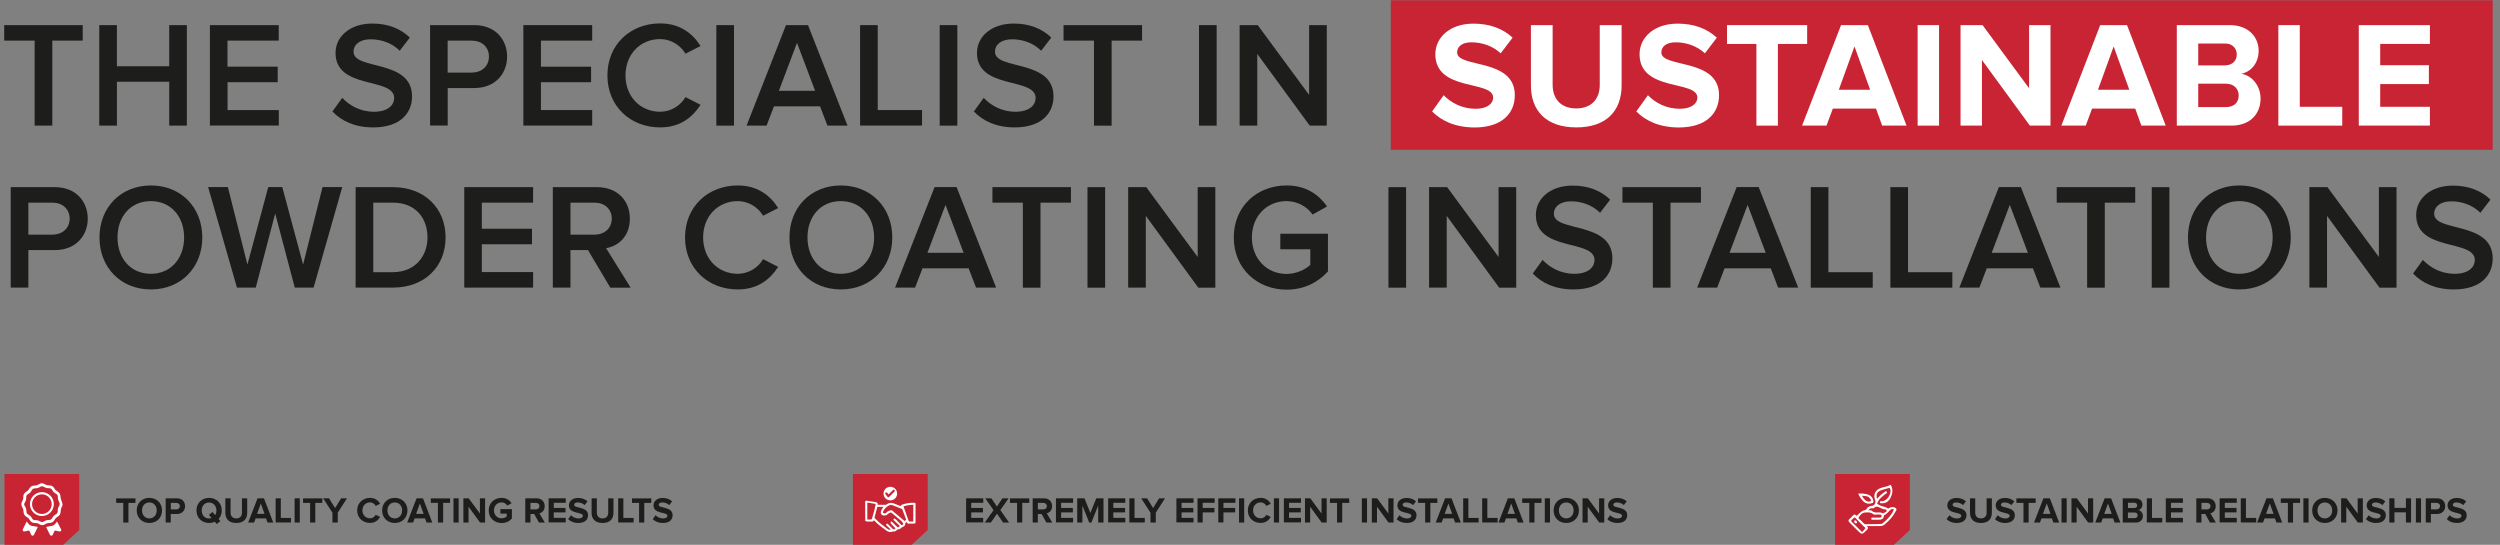 <?xml version="1.0" encoding="utf-8"?>
<!-- Generator: Adobe Illustrator 26.4.1, SVG Export Plug-In . SVG Version: 6.00 Build 0)  -->
<svg version="1.1" id="Laag_1" xmlns="http://www.w3.org/2000/svg" xmlns:xlink="http://www.w3.org/1999/xlink" x="0px" y="0px"
	 viewBox="0 0 3384.9 737.6" style="enable-background:new 0 0 3384.9 737.6;" xml:space="preserve">
<rect x="0" y="0" width="3384.9" height="737.6" fill="#808080" stroke="none"/>
<style type="text/css">
	.st0{fill:#1D1D1B;}
	.st1{fill:#C92433;}
	.st2{fill:#FFFFFF;}
</style>
<g>
	<g>
		<path class="st0" d="M2635.6,702.9l3.8-5.3c2.3,2.4,5.9,4.4,10.4,4.4c3.8,0,5.7-1.8,5.7-3.6c0-5.8-18.9-1.8-18.9-14.2
			c0-5.5,4.7-10,12.4-10c5.2,0,9.5,1.6,12.8,4.6l-3.9,5.1c-2.7-2.5-6.2-3.6-9.5-3.6c-3,0-4.7,1.3-4.7,3.3c0,5.2,18.8,1.7,18.8,14
			c0,6-4.3,10.5-13.1,10.5C2643.2,708.1,2638.7,706,2635.6,702.9z"/>
		<path class="st0" d="M2667.3,694.4v-19.7h7.1v19.5c0,4.6,2.7,7.7,7.7,7.7c5.1,0,7.7-3.1,7.7-7.7v-19.5h7.1v19.7
			c0,8.2-4.8,13.7-14.8,13.7C2672.1,708.1,2667.3,702.5,2667.3,694.4z"/>
		<path class="st0" d="M2701.1,702.9l3.8-5.3c2.3,2.4,5.9,4.4,10.4,4.4c3.8,0,5.7-1.8,5.7-3.6c0-5.8-18.9-1.8-18.9-14.2
			c0-5.5,4.7-10,12.4-10c5.2,0,9.5,1.6,12.8,4.6l-3.9,5.1c-2.7-2.5-6.2-3.6-9.5-3.6c-3,0-4.7,1.3-4.7,3.3c0,5.2,18.8,1.7,18.8,14
			c0,6-4.3,10.5-13.1,10.5C2708.7,708.1,2704.2,706,2701.1,702.9z"/>
		<path class="st0" d="M2739.7,707.5v-26.6h-9.6v-6.1h26.1v6.1h-9.5v26.6H2739.7z"/>
		<path class="st0" d="M2780.2,707.5l-2-5.6h-14.1l-2.1,5.6h-8l12.7-32.8h8.7l12.6,32.8H2780.2z M2771.2,681.7l-5.1,14.1h10.2
			L2771.2,681.7z"/>
		<path class="st0" d="M2791.2,707.5v-32.8h7v32.8H2791.2z"/>
		<path class="st0" d="M2827.3,707.5l-15.6-21.4v21.4h-7v-32.8h7.2l15.2,20.6v-20.6h7v32.8H2827.3z"/>
		<path class="st0" d="M2863.1,707.5l-2-5.6h-14.1l-2.1,5.6h-8l12.7-32.8h8.7l12.6,32.8H2863.1z M2854.1,681.7l-5.1,14.1h10.2
			L2854.1,681.7z"/>
		<path class="st0" d="M2874.1,707.5v-32.8h17.3c6.2,0,9.4,4,9.4,8.4c0,4.1-2.6,6.9-5.7,7.5c3.5,0.5,6.3,3.9,6.3,8.1
			c0,4.9-3.3,8.8-9.5,8.8H2874.1z M2893.7,684.3c0-2.1-1.5-3.6-3.8-3.6h-8.7v7.1h8.7C2892.2,687.8,2893.7,686.4,2893.7,684.3z
			 M2894.3,697.7c0-2.1-1.5-3.8-4.2-3.8h-9v7.6h9C2892.8,701.5,2894.3,700,2894.3,697.7z"/>
		<path class="st0" d="M2906.7,707.5v-32.8h7v26.6h13.9v6.1H2906.7z"/>
		<path class="st0" d="M2932.4,707.5v-32.8h23.2v6.1h-16.2v6.9h15.9v6.1h-15.9v7.4h16.2v6.1H2932.4z"/>
		<path class="st0" d="M2992.2,707.5l-6.4-11.6h-5.1v11.6h-7v-32.8h15.3c6.8,0,11,4.5,11,10.6c0,5.8-3.6,8.9-7.2,9.7l7.4,12.5
			H2992.2z M2992.9,685.3c0-2.8-2.1-4.4-4.9-4.4h-7.3v8.8h7.3C2990.8,689.7,2992.9,688,2992.9,685.3z"/>
		<path class="st0" d="M3005.3,707.5v-32.8h23.2v6.1h-16.2v6.9h15.9v6.1h-15.9v7.4h16.2v6.1H3005.3z"/>
		<path class="st0" d="M3033.9,707.5v-32.8h7v26.6h13.9v6.1H3033.9z"/>
		<path class="st0" d="M3082.2,707.5l-2-5.6h-14.1l-2.1,5.6h-8l12.7-32.8h8.7l12.6,32.8H3082.2z M3073.2,681.7l-5.1,14.1h10.2
			L3073.2,681.7z"/>
		<path class="st0" d="M3097.7,707.5v-26.6h-9.6v-6.1h26.1v6.1h-9.5v26.6H3097.7z"/>
		<path class="st0" d="M3118.7,707.5v-32.8h7v32.8H3118.7z"/>
		<path class="st0" d="M3130.6,691.1c0-9.9,7.2-17,17.1-17c9.9,0,17.2,7.1,17.2,17s-7.2,17-17.2,17
			C3137.8,708.1,3130.6,701,3130.6,691.1z M3157.7,691.1c0-6.1-3.9-10.8-10-10.8c-6,0-9.9,4.6-9.9,10.8c0,6.1,3.9,10.8,9.9,10.8
			C3153.7,701.9,3157.7,697.2,3157.7,691.1z"/>
		<path class="st0" d="M3192.4,707.5l-15.6-21.4v21.4h-7v-32.8h7.2l15.2,20.6v-20.6h7v32.8H3192.4z"/>
		<path class="st0" d="M3203.4,702.9l3.8-5.3c2.3,2.4,5.9,4.4,10.4,4.4c3.8,0,5.7-1.8,5.7-3.6c0-5.8-18.9-1.8-18.9-14.2
			c0-5.5,4.7-10,12.4-10c5.2,0,9.5,1.6,12.8,4.6l-3.9,5.1c-2.7-2.5-6.2-3.6-9.5-3.6c-3,0-4.7,1.3-4.7,3.3c0,5.2,18.8,1.7,18.8,14
			c0,6-4.3,10.5-13.1,10.5C3210.9,708.1,3206.4,706,3203.4,702.9z"/>
		<path class="st0" d="M3257.5,707.5v-13.8H3242v13.8h-7v-32.8h7v12.9h15.5v-12.9h7v32.8H3257.5z"/>
		<path class="st0" d="M3271,707.5v-32.8h7v32.8H3271z"/>
		<path class="st0" d="M3284.4,707.5v-32.8h15.3c7.1,0,11,4.8,11,10.6c0,5.7-3.9,10.6-11,10.6h-8.4v11.6H3284.4z M3303.7,685.3
			c0-2.8-2.1-4.4-4.8-4.4h-7.4v8.8h7.4C3301.6,689.7,3303.7,688,3303.7,685.3z"/>
		<path class="st0" d="M3312.9,702.9l3.8-5.3c2.3,2.4,5.9,4.4,10.4,4.4c3.8,0,5.7-1.8,5.7-3.6c0-5.8-18.9-1.8-18.9-14.2
			c0-5.5,4.7-10,12.4-10c5.2,0,9.5,1.6,12.8,4.6l-3.9,5.1c-2.7-2.5-6.2-3.6-9.5-3.6c-3,0-4.7,1.3-4.7,3.3c0,5.2,18.8,1.7,18.8,14
			c0,6-4.3,10.5-13.1,10.5C3320.5,708.1,3315.9,706,3312.9,702.9z"/>
	</g>
	<g>
		<polygon class="st1" points="2484.6,641.8 2484.6,737.6 2564.3,737.6 2585.9,717.6 2585.9,641.8 		"/>
		<path class="st2" d="M2536.5,678.8c-0.4-4.5-3.3-8.1-8-9.4c-4-1.1-8.1-1.4-12.6-1.1c1.7,4.1,4.1,7.5,6.9,10.4
			c3.2,3.3,7.9,4.1,12.2,2.4C2536.3,680.7,2536.6,680.1,2536.5,678.8z M2533.1,678.4c-2.2,1.2-4.6,1-6.7-0.5
			c-2.2-1.6-3.9-3.8-5.4-6.7c3.1,0.2,5.9,0.4,8.4,1.4C2531.7,673.7,2534.2,677.8,2533.1,678.4z M2514.5,706.9
			c-0.1,1-0.7,1.9-1.4,1.8c-1.4-0.1-2.3-1.2-2.7-2.5c-0.2-0.9,0.8-1.6,1.6-1.6C2513.2,704.7,2513.8,705.9,2514.5,706.9z
			 M2567.4,688.7c-1.2-1.9-3.3-2.1-5.4-2.1c-1.5,0-2.8,0.5-4.1,1.2c-0.7,0.4-1.1,1.2-2.1,0.4c-3.1-2.4-7.2-2.2-10.7-4.1
			c-3.8-2.1-4.3-1.5-2.1-5.5c2.3-4.2,6.2-6.8,9.8-9.8c0.8-0.7,3.3-1,1.6-3.1c-1.5-1.7-2.3,0.2-3.2,0.8c-3.6,2.5-6.8,5.4-9.8,8.8
			c-1.6-6,0.1-9.5,5.6-11.5c3.3-1.3,6.9-2,10.3-3c1-0.3,1.4-0.2,1.8,0.8c2.7,6.7-4.1,17.1-11.2,17c-1.2,0-2.5-0.4-2.6,1.4
			c-0.1,1.7,1.4,1.3,2.3,1.4c5.9,0.4,9.7-2.7,12.2-7.6c2.7-5.4,3.5-10.9,0.6-16.5c-0.4-0.8-1-1.1-1.7-0.6c-3.8,2.5-8.4,2.5-12.5,4.1
			c-7.4,2.9-10.2,9-7.3,16.4c1.4,3.7-1.1,7.7-5,7.8c-1.5,0-2.7,0.7-4,1.3c-2,1-2.7,3.9-4.3,4.2c-4.6,0.7-7.3,3.8-10.3,6.7
			c-0.8,0.8-1.5,1.7-2.6,0.4c-1.4-1.7-2.6-1-3.8,0.3c-1.6,1.7-3.1,3.3-4.8,4.8c-2,1.7-1.6,3,0.1,4.7c3.5,3.4,6.9,6.9,10.4,10.4
			c6.4,6.4,6.4,6.4,12.7,0c1.6-1.6,3.4-3,0.1-5.5c6.6,0,12.3-0.1,18.1,0c2.4,0.1,4.4-0.7,6.2-2.2c5.8-4.9,11-10.2,14.5-17.1
			C2566.8,691.8,2568.5,690.5,2567.4,688.7z M2534.7,688.1c0.9,0.1,2.1,0.4,2.8-0.4c2.8-3,5.7-1.3,8.3-0.1c2.1,0.9,3.8,2.3,6.3,2
			c1.1-0.1,1.9,0.5,2.3,1.5c0.5,1.2-0.5,1.7-1.3,2.2c-1.8,1-3.5,2.4-5.9,0.9c-1-0.6-2.6-0.3-3.9-0.3c-3.1,0-6.2,0.3-8.7-2.2
			c-1.2-1.2-3-0.6-5-0.9C2531.1,689,2532.6,688,2534.7,688.1z M2525.3,715.7c-1.1,1.6-2.6,3.1-4,4.7c-1-0.9-1.5-1.3-2-1.8
			c-3.9-3.9-7.7-7.9-11.7-11.6c-2.5-2.3-0.1-3.2,1-4.4c1.1-1.2,2-3.2,4.1-0.8c3.6,4,7.6,7.6,11.3,11.5
			C2524.7,713.9,2526.2,714.4,2525.3,715.7z M2549.1,708.5c-1.3,1-2.6,1-4,1c-6.3,0.1-12.6,0.1-19,0.3c-1.3,0-2-0.6-2.7-1.3
			c-1-1-2.2-1.9-3-3.1c-1.3-1.7-4.9-3.1-3.8-4.9c1.9-3.1,4.5-6.4,8.8-6.6c3.6-0.2,7.2-0.7,10.5,2c2.2,1.8,5.3,0.5,8,0.7
			c1.7,0.1,3.8-0.1,3.7,2.2c0,2.1-2,2-3.6,2c-2.7,0-5.5,0-8.2,0c-1,0-2.3-0.2-2.2,1.5c0,1.4,1,1.4,2,1.4c3.3,0,6.7,0.1,10-0.1
			c2.6-0.2,4.5-1.5,5-4.3c0.1-0.5,0-1.3,0.2-1.4c4-1.8,6.2-5.7,9.5-8.2c1-0.8,2.5-0.6,4,0.2C2560.9,697.7,2555.4,703.4,2549.1,708.5
			z"/>
	</g>
	<g>
		<g>
			<path class="st0" d="M166.9,707.5v-26.6h-9.6v-6.1h26.1v6.1h-9.5v26.6H166.9z"/>
			<path class="st0" d="M185.1,691.1c0-9.9,7.2-17,17.1-17c9.9,0,17.2,7.1,17.2,17s-7.2,17-17.2,17
				C192.4,708.1,185.1,701,185.1,691.1z M212.2,691.1c0-6.1-3.9-10.8-10-10.8c-6,0-9.9,4.6-9.9,10.8c0,6.1,3.9,10.8,9.9,10.8
				C208.3,701.9,212.2,697.2,212.2,691.1z"/>
			<path class="st0" d="M224.3,707.5v-32.8h15.3c7.1,0,11,4.8,11,10.6c0,5.7-3.9,10.6-11,10.6h-8.4v11.6H224.3z M243.5,685.3
				c0-2.8-2.1-4.4-4.8-4.4h-7.4v8.8h7.4C241.5,689.7,243.5,688,243.5,685.3z"/>
			<path class="st0" d="M266,691.1c0-9.9,7.2-17,17.1-17c9.9,0,17.2,7.1,17.2,17c0,4.6-1.6,8.6-4.3,11.6l2.4,2.8l-4.9,4l-2.7-3
				c-2.3,1-4.9,1.6-7.8,1.6C273.2,708.1,266,701,266,691.1z M286.5,701.4l-3.6-4.2l4.8-4l3.6,4.3c1.1-1.8,1.7-3.9,1.7-6.3
				c0-6.1-3.9-10.8-10-10.8c-6,0-9.9,4.6-9.9,10.8c0,6.1,3.9,10.8,9.9,10.8C284.3,701.9,285.4,701.7,286.5,701.4z"/>
			<path class="st0" d="M305.1,694.4v-19.7h7.1v19.5c0,4.6,2.7,7.7,7.7,7.7c5.1,0,7.7-3.1,7.7-7.7v-19.5h7.1v19.7
				c0,8.2-4.8,13.7-14.8,13.7S305.1,702.5,305.1,694.4z"/>
			<path class="st0" d="M362.2,707.5l-2-5.6h-14.1l-2.1,5.6h-8l12.7-32.8h8.7l12.6,32.8H362.2z M353.1,681.7l-5.1,14.1h10.2
				L353.1,681.7z"/>
			<path class="st0" d="M373.2,707.5v-32.8h7v26.6H394v6.1H373.2z"/>
			<path class="st0" d="M398.9,707.5v-32.8h7v32.8H398.9z"/>
			<path class="st0" d="M419.9,707.5v-26.6h-9.6v-6.1h26.1v6.1h-9.5v26.6H419.9z"/>
			<path class="st0" d="M450.1,707.5v-13.4l-12.6-19.4h8l8.2,13.2l8.1-13.2h8l-12.5,19.4v13.4H450.1z"/>
			<path class="st0" d="M483.6,691.1c0-10.1,7.6-17,17.4-17c7.2,0,11.4,3.9,13.7,8l-6,2.9c-1.4-2.7-4.3-4.8-7.7-4.8
				c-5.9,0-10.3,4.6-10.3,10.8c0,6.2,4.3,10.8,10.3,10.8c3.4,0,6.3-2.1,7.7-4.8l6,2.9c-2.4,4.1-6.5,8.1-13.7,8.1
				C491.3,708.1,483.6,701.2,483.6,691.1z"/>
			<path class="st0" d="M517.4,691.1c0-9.9,7.2-17,17.1-17c9.9,0,17.2,7.1,17.2,17s-7.2,17-17.2,17
				C524.6,708.1,517.4,701,517.4,691.1z M544.5,691.1c0-6.1-3.9-10.8-10-10.8c-6,0-9.9,4.6-9.9,10.8c0,6.1,3.9,10.8,9.9,10.8
				C540.5,701.9,544.5,697.2,544.5,691.1z"/>
			<path class="st0" d="M577.5,707.5l-2-5.6h-14.1l-2.1,5.6h-8l12.7-32.8h8.7l12.6,32.8H577.5z M568.5,681.7l-5.1,14.1h10.2
				L568.5,681.7z"/>
			<path class="st0" d="M592.9,707.5v-26.6h-9.6v-6.1h26.1v6.1H600v26.6H592.9z"/>
			<path class="st0" d="M614,707.5v-32.8h7v32.8H614z"/>
			<path class="st0" d="M650,707.5l-15.6-21.4v21.4h-7v-32.8h7.2l15.2,20.6v-20.6h7v32.8H650z"/>
			<path class="st0" d="M661.7,691.1c0-10.4,7.9-17,17.4-17c6.8,0,11.1,3.4,13.6,7.3l-5.8,3.1c-1.5-2.3-4.3-4.3-7.8-4.3
				c-5.9,0-10.3,4.6-10.3,10.8c0,6.2,4.3,10.8,10.3,10.8c2.9,0,5.7-1.3,7-2.5v-3.9h-8.6v-6.1h15.6V702c-3.3,3.7-8,6.2-14,6.2
				C669.5,708.1,661.7,701.5,661.7,691.1z"/>
			<path class="st0" d="M729.7,707.5l-6.4-11.6h-5.1v11.6h-7v-32.8h15.3c6.8,0,11,4.5,11,10.6c0,5.8-3.6,8.9-7.2,9.7l7.4,12.5H729.7
				z M730.4,685.3c0-2.8-2.1-4.4-4.9-4.4h-7.3v8.8h7.3C728.3,689.7,730.4,688,730.4,685.3z"/>
			<path class="st0" d="M742.8,707.5v-32.8H766v6.1h-16.2v6.9h15.9v6.1h-15.9v7.4H766v6.1H742.8z"/>
			<path class="st0" d="M769.3,702.9l3.8-5.3c2.3,2.4,5.9,4.4,10.4,4.4c3.8,0,5.7-1.8,5.7-3.6c0-5.8-18.9-1.8-18.9-14.2
				c0-5.5,4.7-10,12.4-10c5.2,0,9.5,1.6,12.8,4.6l-3.9,5.1c-2.7-2.5-6.2-3.6-9.5-3.6c-3,0-4.7,1.3-4.7,3.3c0,5.2,18.8,1.7,18.8,14
				c0,6-4.3,10.5-13.1,10.5C776.8,708.1,772.3,706,769.3,702.9z"/>
			<path class="st0" d="M801,694.4v-19.7h7.1v19.5c0,4.6,2.7,7.7,7.7,7.7c5.1,0,7.7-3.1,7.7-7.7v-19.5h7.1v19.7
				c0,8.2-4.8,13.7-14.8,13.7S801,702.5,801,694.4z"/>
			<path class="st0" d="M837,707.5v-32.8h7v26.6h13.9v6.1H837z"/>
			<path class="st0" d="M865.3,707.5v-26.6h-9.6v-6.1h26.1v6.1h-9.5v26.6H865.3z"/>
			<path class="st0" d="M883.8,702.9l3.8-5.3c2.3,2.4,5.9,4.4,10.4,4.4c3.8,0,5.7-1.8,5.7-3.6c0-5.8-18.9-1.8-18.9-14.2
				c0-5.5,4.7-10,12.4-10c5.2,0,9.5,1.6,12.8,4.6l-3.9,5.1c-2.7-2.5-6.2-3.6-9.5-3.6c-3,0-4.7,1.3-4.7,3.3c0,5.2,18.8,1.7,18.8,14
				c0,6-4.3,10.5-13.1,10.5C891.4,708.1,886.9,706,883.8,702.9z"/>
		</g>
		<g>
			<polygon class="st1" points="6.1,641.8 6.1,737.6 85.7,737.6 107.3,717.6 107.3,641.8 			"/>
			<g>
				<path class="st2" d="M81.9,672.4c0-3.1-1.4-5.4-4-6.9c-1.8-1.1-3.3-2.4-4.3-4.3c-1.6-2.7-4-4.1-7.1-4c-2.1,0-4-0.5-5.8-1.5
					c-1.2-0.6-2.6-1.4-4-1.4c-1.4,0-2.9,0.8-4.2,1.5c-1.8,1-3.6,1.6-5.7,1.6c-3.2,0-5.6,1.4-7.1,4.2c-1,1.8-2.3,3.2-4,4.1
					c-2.9,1.6-4.3,4.2-4.2,7.5c0.1,2-0.4,3.7-1.4,5.4c-1.6,2.8-1.6,5.6,0.1,8.4c1.2,1.9,1.6,3.9,1.7,6.1c0.1,2.9,1.4,5.2,3.9,6.6
					c2,1.1,3.5,2.6,4.6,4.6c1.5,2.6,3.9,3.9,6.8,3.8c2.3,0,4.3,0.5,6.2,1.7c2.6,1.7,5.1,1.7,7.7,0c1.9-1.3,4-1.8,6.3-1.8
					c2.8,0,4.9-1.4,6.3-3.8c1.1-2,2.5-3.5,4.5-4.7c2.6-1.5,3.8-3.9,3.9-6.9c0-1.5,0.3-3,0.8-4.4c0.9-2.2,2.4-4.2,1.5-6.8
					C84,680.3,81.9,674.5,81.9,672.4z M79.9,685.2c-1.2,2-1.8,4.2-1.7,6.5c0.1,2.2-0.8,3.8-2.8,4.8c-2.1,1.1-3.6,2.7-4.7,4.8
					c-0.9,1.7-2.2,2.7-4.2,2.7c-2.6-0.1-5,0.7-7.2,2.1c-1.6,1-3.2,0.9-4.7,0c-2.2-1.4-4.6-2-7.2-1.9c-1.8,0.1-3.1-0.8-3.9-2.3
					c-1.2-2.3-2.9-4-5.2-5.2c-1.7-0.9-2.6-2.3-2.5-4.2c0-2.6-0.7-4.9-2-7.1c-0.5-0.8-1.1-1.4-1.1-2.6c0-1.2,0.6-1.7,1-2.4
					c1.2-2.2,1.9-4.5,1.8-7c-0.1-2.1,0.7-3.5,2.6-4.5c2.1-1.1,3.8-2.8,4.8-5c0.9-1.8,2.4-2.7,4.5-2.7c2.4,0.1,4.7-0.5,6.8-1.9
					c1.8-1.2,3.5-1.2,5.3-0.1c2.1,1.3,4.4,1.9,6.8,1.8c2.1-0.1,3.5,0.8,4.4,2.5c1.2,2.2,2.9,3.9,5.1,5c1.7,0.9,2.6,2.3,2.5,4.3
					c-0.1,2.5,0.5,4.8,1.8,6.9C81.1,681.6,81.1,683.3,79.9,685.2z"/>
				<g>
					<path class="st2" d="M45.3,712.4c-3-0.3-5.5-1.2-7.2-3.8c-0.6-0.9-1.2-1.7-1.9-2.6c-0.2,0.2-3.2,6.3-5.4,10.9
						c-0.2,0.5,0,1.5,0.3,2c0.4,0.5,1.3,0.7,1.9,0.7c1.9-0.3,3.7-0.7,5.6-1.2c0.7-0.2,1,0,1.3,0.6c0.7,1.5,1.4,3.1,2.1,4.6
						c0.4,0.9,0.9,1.6,2,1.7c1.1,0,1.7-0.6,2.2-1.6c1.4-2.8,4.1-8.3,4.9-10c-0.3-0.2-0.5-0.4-0.7-0.4
						C48.6,712.9,46.9,712.5,45.3,712.4z"/>
					<path class="st2" d="M77.2,706c-0.7,0.9-1.3,1.7-1.9,2.6c-1.7,2.5-4.3,3.5-7.2,3.8c-1.7,0.2-3.3,0.6-4.9,0.9
						c-0.2,0-0.4,0.2-0.7,0.4c0.8,1.7,3.5,7.2,4.9,10c0.5,0.9,1.1,1.6,2.2,1.6c1.1,0,1.6-0.8,2-1.7c0.7-1.5,1.4-3.1,2.1-4.6
						c0.3-0.6,0.6-0.8,1.3-0.6c1.8,0.5,3.7,0.9,5.6,1.2c0.6,0.1,1.5-0.2,1.9-0.7c0.4-0.5,0.6-1.5,0.3-2
						C80.5,712.3,77.4,706.2,77.2,706z"/>
				</g>
				<g>
					<path class="st2" d="M56.7,698.7c-8.9,0-16.2-7.3-16.2-16.2c0-8.9,7.3-16.2,16.2-16.2c8.9,0,16.2,7.3,16.2,16.2
						C72.9,691.5,65.6,698.7,56.7,698.7z M56.7,669.3c-7.3,0-13.3,6-13.3,13.3s6,13.3,13.3,13.3s13.3-6,13.3-13.3
						S64,669.3,56.7,669.3z"/>
				</g>
			</g>
		</g>
	</g>
	<g>
		<path class="st0" d="M1308.1,707.5v-32.8h23.2v6.1H1315v6.9h15.9v6.1H1315v7.4h16.2v6.1H1308.1z"/>
		<path class="st0" d="M1358.1,707.5l-8.2-12l-8.3,12h-8.3l11.9-16.8l-11.2-16h8.3l7.5,11.2l7.4-11.2h8.4l-11.2,15.9l11.9,16.9
			H1358.1z"/>
		<path class="st0" d="M1377.1,707.5v-26.6h-9.6v-6.1h26.1v6.1h-9.5v26.6H1377.1z"/>
		<path class="st0" d="M1416.7,707.5l-6.4-11.6h-5.1v11.6h-7v-32.8h15.3c6.8,0,11,4.5,11,10.6c0,5.8-3.6,8.9-7.2,9.7l7.4,12.5
			H1416.7z M1417.4,685.3c0-2.8-2.1-4.4-4.9-4.4h-7.3v8.8h7.3C1415.2,689.7,1417.4,688,1417.4,685.3z"/>
		<path class="st0" d="M1429.7,707.5v-32.8h23.2v6.1h-16.2v6.9h15.9v6.1h-15.9v7.4h16.2v6.1H1429.7z"/>
		<path class="st0" d="M1486.9,707.5v-23l-9.2,23h-3l-9.2-23v23h-7v-32.8h9.8l8,19.8l8-19.8h9.8v32.8H1486.9z"/>
		<path class="st0" d="M1500.4,707.5v-32.8h23.2v6.1h-16.2v6.9h15.9v6.1h-15.9v7.4h16.2v6.1H1500.4z"/>
		<path class="st0" d="M1529.1,707.5v-32.8h7v26.6h13.9v6.1H1529.1z"/>
		<path class="st0" d="M1557.7,707.5v-13.4l-12.6-19.4h8l8.2,13.2l8.1-13.2h8l-12.5,19.4v13.4H1557.7z"/>
		<path class="st0" d="M1592.8,707.5v-32.8h23.2v6.1h-16.2v6.9h15.9v6.1h-15.9v7.4h16.2v6.1H1592.8z"/>
		<path class="st0" d="M1621.4,707.5v-32.8h23.2v6.1h-16.2v6.9h15.9v6.1h-15.9v13.6H1621.4z"/>
		<path class="st0" d="M1649.5,707.5v-32.8h23.2v6.1h-16.2v6.9h15.9v6.1h-15.9v13.6H1649.5z"/>
		<path class="st0" d="M1677.6,707.5v-32.8h7v32.8H1677.6z"/>
		<path class="st0" d="M1689.5,691.1c0-10.1,7.6-17,17.4-17c7.2,0,11.4,3.9,13.7,8l-6,2.9c-1.4-2.7-4.3-4.8-7.7-4.8
			c-5.9,0-10.3,4.6-10.3,10.8c0,6.2,4.3,10.8,10.3,10.8c3.4,0,6.3-2.1,7.7-4.8l6,2.9c-2.4,4.1-6.5,8.1-13.7,8.1
			C1697.1,708.1,1689.5,701.2,1689.5,691.1z"/>
		<path class="st0" d="M1724.8,707.5v-32.8h7v32.8H1724.8z"/>
		<path class="st0" d="M1738.3,707.5v-32.8h23.2v6.1h-16.2v6.9h15.9v6.1h-15.9v7.4h16.2v6.1H1738.3z"/>
		<path class="st0" d="M1789.5,707.5l-15.6-21.4v21.4h-7v-32.8h7.2l15.2,20.6v-20.6h7v32.8H1789.5z"/>
		<path class="st0" d="M1810.3,707.5v-26.6h-9.6v-6.1h26.1v6.1h-9.5v26.6H1810.3z"/>
		<path class="st0" d="M1843.9,707.5v-32.8h7v32.8H1843.9z"/>
		<path class="st0" d="M1880,707.5l-15.6-21.4v21.4h-7v-32.8h7.2l15.2,20.6v-20.6h7v32.8H1880z"/>
		<path class="st0" d="M1891,702.9l3.8-5.3c2.3,2.4,5.9,4.4,10.4,4.4c3.8,0,5.7-1.8,5.7-3.6c0-5.8-18.9-1.8-18.9-14.2
			c0-5.5,4.7-10,12.4-10c5.2,0,9.5,1.6,12.8,4.6l-3.9,5.1c-2.7-2.5-6.2-3.6-9.5-3.6c-3,0-4.7,1.3-4.7,3.3c0,5.2,18.8,1.7,18.8,14
			c0,6-4.3,10.5-13.1,10.5C1898.6,708.1,1894,706,1891,702.9z"/>
		<path class="st0" d="M1929.6,707.5v-26.6h-9.6v-6.1h26.1v6.1h-9.5v26.6H1929.6z"/>
		<path class="st0" d="M1970.1,707.5l-2-5.6H1954l-2.1,5.6h-8l12.7-32.8h8.7l12.6,32.8H1970.1z M1961.1,681.7l-5.1,14.1h10.2
			L1961.1,681.7z"/>
		<path class="st0" d="M1981.1,707.5v-32.8h7v26.6h13.9v6.1H1981.1z"/>
		<path class="st0" d="M2006.8,707.5v-32.8h7v26.6h13.9v6.1H2006.8z"/>
		<path class="st0" d="M2055.1,707.5l-2-5.6h-14.1l-2.1,5.6h-8l12.7-32.8h8.7l12.6,32.8H2055.1z M2046.1,681.7l-5.1,14.1h10.2
			L2046.1,681.7z"/>
		<path class="st0" d="M2070.6,707.5v-26.6h-9.6v-6.1h26.1v6.1h-9.5v26.6H2070.6z"/>
		<path class="st0" d="M2091.6,707.5v-32.8h7v32.8H2091.6z"/>
		<path class="st0" d="M2103.5,691.1c0-9.9,7.2-17,17.1-17c9.9,0,17.2,7.1,17.2,17s-7.2,17-17.2,17
			C2110.7,708.1,2103.5,701,2103.5,691.1z M2130.6,691.1c0-6.1-3.9-10.8-10-10.8c-6,0-9.9,4.6-9.9,10.8c0,6.1,3.9,10.8,9.9,10.8
			C2126.6,701.9,2130.6,697.2,2130.6,691.1z"/>
		<path class="st0" d="M2165.3,707.5l-15.6-21.4v21.4h-7v-32.8h7.2l15.2,20.6v-20.6h7v32.8H2165.3z"/>
		<path class="st0" d="M2176.3,702.9l3.8-5.3c2.3,2.4,5.9,4.4,10.4,4.4c3.8,0,5.7-1.8,5.7-3.6c0-5.8-18.9-1.8-18.9-14.2
			c0-5.5,4.7-10,12.4-10c5.2,0,9.5,1.6,12.8,4.6l-3.9,5.1c-2.7-2.5-6.2-3.6-9.5-3.6c-3,0-4.7,1.3-4.7,3.3c0,5.2,18.8,1.7,18.8,14
			c0,6-4.3,10.5-13.1,10.5C2183.8,708.1,2179.3,706,2176.3,702.9z"/>
	</g>
	<g>
		<polygon class="st1" points="1154.8,641.8 1154.8,737.6 1234.5,737.6 1256.1,717.6 1256.1,641.8 		"/>
		<g>
			<g id="FwnUOR_00000114775216296458156160000000738046067669240464_">
				<g>
					<path class="st2" d="M1171.4,678.7c0.6-0.3,1.2-0.9,1.7-0.8c4.2,0.6,8.3,1.3,12.5,1.9c0.1,0,0.2,0,0.3,0.1
						c1.6,0.6,3,1.3,2.4,3.6c3.8,0,7.4,0,11,0c0.4,0,0.9-0.4,1.3-0.7c3-2.1,6.2-2.5,9.6-1.2c2.7,1,5.3,2.2,8,3.2
						c0.5,0.2,0.9,0.3,1.2,0.1c0.7-0.6,1.4-1.4,2.2-1.7c5.2-1.9,10.6-2.6,16.2-2.5c0.6,0,1.2,0.4,1.8,0.7c0,8.9,0,17.7,0,26.6
						c-0.6,0.3-1.1,0.9-1.7,0.9c-2.6,0.1-5.2,0-7.9,0.1c-1.6,0-1.7-1.1-2.1-2.2c-1.3,0.6-2.3,1.2-2.3,2.9c0,1.7-1.6,3.2-3.4,3.8
						c-0.7,0.2-1.5,0.7-2,1.3c-1.2,1.3-2.6,1.8-4.3,2c-0.5,0.1-1.1,0.3-1.5,0.7c-1.3,1.6-2.9,2.4-5,2.1c-0.3,0-0.7-0.1-1,0.1
						c-3.1,1.5-5.9,0.5-8.3-1.3c-5.8-4.2-11.6-8.4-16.5-13.7c-0.1-0.1-0.2-0.2-0.5-0.4c-0.4,1.9-1.8,1.9-3.3,1.9c-2-0.1-4,0.1-6-0.1
						c-0.8,0-1.5-0.5-2.3-0.8C1171.4,696.4,1171.4,687.5,1171.4,678.7z M1212.4,715.1c-0.3-0.2-0.7-0.5-1-0.8
						c-1.8-1.8-3.6-3.6-5.3-5.6c-0.4-0.4-0.4-1.6-0.1-2.1c0.6-0.8,1.4-0.5,2.1,0.2c0.3,0.3,0.6,0.7,0.9,1c1.8,1.8,3.6,3.7,5.5,5.4
						c1.3,1.2,2.8,0.9,3.8-1.1c-2.5-2.4-5.1-4.9-7.7-7.3c-0.8-0.7-1.3-1.6-0.3-2.4c0.9-0.8,1.6-0.2,2.3,0.5c2.4,2.4,4.8,4.8,7.1,7.2
						c0.8,0.8,1.5,1.2,2.5,0.3c1-0.8,0.9-1.8,0.1-2.7c-1-1.2-1.9-2.4-3.1-3.3c-4-3.5-8.1-6.8-12.2-10.2c-0.3-0.2-0.9-0.3-1.3-0.2
						c-1.7,0.4-2.9,1.4-4.2,2.5c-2.3,2-5.9,2-7.8,0.3c-1.6-1.3-1.6-3.8,0-6.7c0-0.1,0.1-0.2,0.1-0.3c0.8-1.1,1.6-2.3,2.4-3.5
						c-2.9,0-5.6,0-8.3,0c-1.3,4.7-2.6,9.4-3.8,14.1c-0.1,0.4,0.2,1,0.6,1.4c5,5.6,11.1,9.9,17.1,14.4c1.1,0.8,2.5,1.4,4.2,0.9
						c-1.7-1.9-3.5-3.6-5.4-5.3c-0.8-0.7-1.3-1.6-0.3-2.4c0.9-0.8,1.6-0.2,2.3,0.5c2,2,3.9,4,6,6
						C1210.1,717.3,1211.2,717.1,1212.4,715.1z M1224.7,705.4c0.3-0.2,0.8-0.6,1.4-0.9c0.7-0.4,0.8-0.8,0.5-1.6
						c-1.6-4.2-3.1-8.5-4.7-12.7c-0.2-0.5-0.7-1.1-1.3-1.3c-3.6-1.5-7.2-3-10.9-4.4c-2-0.8-4-1.2-6-0.2c-3.4,1.8-6.2,4.4-7.8,7.9
						c-0.4,0.7-0.5,2.3-0.3,2.4c0.9,0.4,2,0.5,3,0.4c0.6,0,1.3-0.5,1.6-1c1-1.3,2.3-1.8,3.8-2.5c2.3-1,3.9-1,5.5,1
						c0.6,0.8,1.6,1.4,2.4,2.1C1216.1,698.1,1220.3,701.6,1224.7,705.4z M1236.6,683.5c-4.7,0.1-9.2,0.7-13.3,2.1
						c2.4,6.7,4.7,13.2,7,19.7c0.1,0.3,0.5,0.8,0.8,0.8c1.8,0.1,3.6,0,5.4,0C1236.6,698.5,1236.6,691.1,1236.6,683.5z M1174.3,680.5
						c0,7.9,0,15.3,0,22.9c1.7,0,3.2-0.1,4.7,0c1,0.1,1.4-0.4,1.7-1.3c1.1-3.9,2.3-7.8,3.3-11.8c0.6-2.5,1.1-5.1,1.7-8
						C1181.8,681.8,1178.1,681.2,1174.3,680.5z"/>
				</g>
			</g>
			<path class="st2" d="M1205.5,659.1c-5.1,0-9.2,4.1-9.2,9.2c0,5.1,4.1,9.2,9.2,9.2c5.1,0,9.2-4.1,9.2-9.2
				C1214.7,663.2,1210.6,659.1,1205.5,659.1z M1211.1,665.6l-7.3,7.3c-0.3,0.3-0.7,0.4-1,0.4c0,0-0.1,0-0.1,0
				c-0.4,0-0.8-0.2-1.1-0.6l-2.7-3.6c-0.5-0.7-0.4-1.6,0.3-2.1c0.7-0.5,1.6-0.4,2.1,0.3l1.7,2.2l6.1-6.1c0.6-0.6,1.5-0.6,2.1,0
				C1211.7,664.1,1211.7,665,1211.1,665.6z"/>
		</g>
	</g>
</g>
<rect x="1883.1" y="0.4" class="st1" width="1491.9" height="202.4"/>
<g>
	<path class="st0" d="M46.9,170.1V55H5.7V34H112v21H70.8v115.1H46.9z"/>
	<path class="st0" d="M229.1,170.1v-59.4h-70.8v59.4h-23.9V34h23.9v55.7h70.8V34H253v136.1H229.1z"/>
	<path class="st0" d="M284.2,170.1V34h93.2v21h-69.4v35.3H376v21h-67.9V149h69.4v21H284.2z"/>
	<path class="st0" d="M450.1,150.9l13.3-18.4c9.4,10,24.1,18.8,43,18.8c19.6,0,27.3-9.6,27.3-18.6c0-28.6-79.4-10.8-79.4-61
		c0-22.4,19.8-39.8,49.6-39.8c21.2,0,38.4,6.7,51,19l-13.7,17.8c-10.6-10.6-25.1-15.5-39.4-15.5c-14.1,0-23.1,6.7-23.1,16.9
		c0,25.3,79.2,9.6,79.2,60.4c0,22.6-15.9,42-52.6,42C480.3,172.5,462.1,163.7,450.1,150.9z"/>
	<path class="st0" d="M582.3,170.1V34h59.8c28.6,0,44.5,19.6,44.5,42.6c0,23.1-16.1,42.6-44.5,42.6h-35.9v50.8H582.3z M662,76.6
		c0-13.1-9.8-21.6-23.3-21.6h-32.6v43.3h32.6C652.3,98.2,662,89.7,662,76.6z"/>
	<path class="st0" d="M708.6,170.1V34h93.2v21h-69.4v35.3h67.9v21h-67.9V149h69.4v21H708.6z"/>
	<path class="st0" d="M822.4,102.1c0-41.8,31.2-70.4,71.4-70.4c27.5,0,44.5,14.3,54.7,30.6l-20.4,10.4
		c-6.5-11.2-19.6-19.8-34.3-19.8c-26.9,0-46.9,20.6-46.9,49.2s20,49.2,46.9,49.2c14.7,0,27.7-8.4,34.3-19.8l20.4,10.4
		c-10.4,16.3-27.1,30.6-54.7,30.6C853.6,172.5,822.4,143.9,822.4,102.1z"/>
	<path class="st0" d="M969.9,170.1V34h23.9v136.1H969.9z"/>
	<path class="st0" d="M1120.3,170.1l-10-26.1h-62.4l-10,26.1h-27.1L1064.2,34h29.8l53.5,136.1H1120.3z M1079.1,58l-24.5,64.9h49
		L1079.1,58z"/>
	<path class="st0" d="M1164.5,170.1V34h23.9V149h60v21H1164.5z"/>
	<path class="st0" d="M1272.3,170.1V34h23.9v136.1H1272.3z"/>
	<path class="st0" d="M1318.6,150.9l13.3-18.4c9.4,10,24.1,18.8,43,18.8c19.6,0,27.3-9.6,27.3-18.6c0-28.6-79.4-10.8-79.4-61
		c0-22.4,19.8-39.8,49.6-39.8c21.2,0,38.4,6.7,51,19l-13.7,17.8c-10.6-10.6-25.1-15.5-39.4-15.5c-14.1,0-23.1,6.7-23.1,16.9
		c0,25.3,79.2,9.6,79.2,60.4c0,22.6-15.9,42-52.6,42C1348.8,172.5,1330.6,163.7,1318.6,150.9z"/>
	<path class="st0" d="M1481.2,170.1V55H1440V34h106.3v21h-41.2v115.1H1481.2z"/>
	<path class="st0" d="M1623.4,170.1V34h23.9v136.1H1623.4z"/>
	<path class="st0" d="M1773.3,170.1l-71-97.1v97.1h-23.9V34h24.5l69.6,94.5V34h23.9v136.1H1773.3z"/>
	<path class="st2" d="M1939,150.9l15.7-22c9.6,10,24.5,18.4,43.3,18.4c15.9,0,23.7-7.3,23.7-15.1c0-24.1-78.3-7.5-78.3-58.8
		c0-22.6,19.6-41.4,51.6-41.4c21.6,0,39.6,6.5,53,19l-16.1,21.2c-11-10.2-25.7-14.9-39.6-14.9c-12.4,0-19.4,5.5-19.4,13.7
		c0,21.6,78.1,7.1,78.1,57.9c0,24.9-17.8,43.7-54.5,43.7C1970.4,172.5,1951.7,163.7,1939,150.9z"/>
	<path class="st2" d="M2072.8,115.8V34h29.4v80.8c0,19,11,32,32,32s31.8-13.1,31.8-32V34h29.6v81.6c0,33.9-20,56.9-61.4,56.9
		S2072.8,149.2,2072.8,115.8z"/>
	<path class="st2" d="M2215.5,150.9l15.7-22c9.6,10,24.5,18.4,43.3,18.4c15.9,0,23.7-7.3,23.7-15.1c0-24.1-78.3-7.5-78.3-58.8
		c0-22.6,19.6-41.4,51.6-41.4c21.6,0,39.6,6.5,53,19l-16.1,21.2c-11-10.2-25.7-14.9-39.6-14.9c-12.4,0-19.4,5.5-19.4,13.7
		c0,21.6,78.1,7.1,78.1,57.9c0,24.9-17.8,43.7-54.5,43.7C2246.9,172.5,2228.1,163.7,2215.5,150.9z"/>
	<path class="st2" d="M2378.1,170.1V59.5h-39.8V34h108.5v25.5h-39.6v110.6H2378.1z"/>
	<path class="st2" d="M2548.4,170.1l-8.4-23.1h-58.4l-8.6,23.1h-33.1L2492.7,34h36.3l52.4,136.1H2548.4z M2510.9,62.9l-21.2,58.6
		h42.4L2510.9,62.9z"/>
	<path class="st2" d="M2596.4,170.1V34h29v136.1H2596.4z"/>
	<path class="st2" d="M2748.4,170.1l-64.9-88.8v88.8h-29V34h29.8l63,85.5V34h29v136.1H2748.4z"/>
	<path class="st2" d="M2899.3,170.1L2891,147h-58.4l-8.6,23.1H2791L2843.6,34h36.3l52.4,136.1H2899.3z M2861.8,62.9l-21.2,58.6h42.4
		L2861.8,62.9z"/>
	<path class="st2" d="M2947.3,170.1V34h71.6c25.9,0,39.2,16.5,39.2,34.7c0,17.1-10.6,28.6-23.5,31.2c14.5,2.2,26.1,16.3,26.1,33.5
		c0,20.4-13.7,36.7-39.6,36.7H2947.3z M3028.5,73.8c0-8.6-6.1-14.9-15.9-14.9h-36.3v29.6h36.3C3022.4,88.4,3028.5,82.3,3028.5,73.8z
		 M3031.1,129.2c0-8.6-6.1-15.9-17.5-15.9h-37.3V145h37.3C3024.6,145,3031.1,139,3031.1,129.2z"/>
	<path class="st2" d="M3084.8,170.1V34h29v110.6h57.5v25.5H3084.8z"/>
	<path class="st2" d="M3193.7,170.1V34h96.3v25.5h-67.3v28.8h65.9v25.5h-65.9v30.8h67.3v25.5H3193.7z"/>
	<path class="st0" d="M14.5,389.4V253.4h59.8c28.6,0,44.5,19.6,44.5,42.6c0,23.1-16.1,42.6-44.5,42.6H38.4v50.8H14.5z M94.3,296
		c0-13.1-9.8-21.6-23.3-21.6H38.4v43.3H71C84.5,317.6,94.3,309.1,94.3,296z"/>
	<path class="st0" d="M134.7,321.5c0-40.6,28.8-70.4,69.6-70.4c40.8,0,69.6,29.8,69.6,70.4s-28.8,70.4-69.6,70.4
		C163.4,391.9,134.7,362.1,134.7,321.5z M249.3,321.5c0-28.2-17.8-49.2-45.1-49.2c-27.5,0-45.1,21-45.1,49.2
		c0,28,17.5,49.2,45.1,49.2C231.6,370.7,249.3,349.5,249.3,321.5z"/>
	<path class="st0" d="M399.1,389.4l-26.5-100.4l-26.3,100.4h-25.5l-39-136.1h26.7L335,358.2l28.2-104.9h19l28.2,104.9l26.3-104.9
		h26.7l-38.8,136.1H399.1z"/>
	<path class="st0" d="M481.5,389.4V253.4h50.6c42.4,0,71.2,28.2,71.2,68.1s-28.8,67.9-71.2,67.9H481.5z M578.8,321.5
		c0-26.3-16.3-47.1-46.7-47.1h-26.7v94.1h26.7C561.7,368.4,578.8,347.2,578.8,321.5z"/>
	<path class="st0" d="M628.6,389.4V253.4h93.2v21h-69.4v35.3h67.9v21h-67.9v37.7h69.4v21H628.6z"/>
	<path class="st0" d="M826.3,389.4l-30.2-50.8h-23.7v50.8h-23.9V253.4h59.8c26.9,0,44.5,17.5,44.5,42.6c0,24.3-15.9,37.3-32.2,40
		l33.3,53.5H826.3z M828.3,296c0-13.1-9.8-21.6-23.3-21.6h-32.6v43.3h32.6C818.5,317.6,828.3,309.1,828.3,296z"/>
	<path class="st0" d="M927.5,321.5c0-41.8,31.2-70.4,71.4-70.4c27.5,0,44.5,14.3,54.7,30.6l-20.4,10.4
		c-6.5-11.2-19.6-19.8-34.3-19.8c-26.9,0-46.9,20.6-46.9,49.2s20,49.2,46.9,49.2c14.7,0,27.7-8.4,34.3-19.8l20.4,10.4
		c-10.4,16.3-27.1,30.6-54.7,30.6C958.7,391.9,927.5,363.3,927.5,321.5z"/>
	<path class="st0" d="M1068.9,321.5c0-40.6,28.8-70.4,69.6-70.4c40.8,0,69.6,29.8,69.6,70.4s-28.8,70.4-69.6,70.4
		C1097.6,391.9,1068.9,362.1,1068.9,321.5z M1183.5,321.5c0-28.2-17.8-49.2-45.1-49.2c-27.5,0-45.1,21-45.1,49.2
		c0,28,17.5,49.2,45.1,49.2C1165.8,370.7,1183.5,349.5,1183.5,321.5z"/>
	<path class="st0" d="M1321.5,389.4l-10-26.1H1249l-10,26.1h-27.1l53.5-136.1h29.8l53.5,136.1H1321.5z M1280.2,277.4l-24.5,64.9h49
		L1280.2,277.4z"/>
	<path class="st0" d="M1384.9,389.4V274.4h-41.2v-21H1450v21h-41.2v115.1H1384.9z"/>
	<path class="st0" d="M1472.4,389.4V253.4h23.9v136.1H1472.4z"/>
	<path class="st0" d="M1622.4,389.4l-71-97.1v97.1h-23.9V253.4h24.5l69.6,94.5v-94.5h23.9v136.1H1622.4z"/>
	<path class="st0" d="M1670.5,321.5c0-42.6,32-70.4,71.4-70.4c26.5,0,43.9,12.6,54.9,28.4l-19.6,11c-7.1-10.2-20-18.2-35.3-18.2
		c-26.9,0-46.9,20.6-46.9,49.2s20,49.4,46.9,49.4c13.9,0,26.1-6.5,32.2-12.2v-21.2h-40.6v-21h64.5v51
		c-13.5,14.9-32.4,24.7-56.1,24.7C1702.6,392.1,1670.5,364.1,1670.5,321.5z"/>
	<path class="st0" d="M1879.9,389.4V253.4h23.9v136.1H1879.9z"/>
	<path class="st0" d="M2029.8,389.4l-71-97.1v97.1h-23.9V253.4h24.5l69.6,94.5v-94.5h23.9v136.1H2029.8z"/>
	<path class="st0" d="M2075.3,370.3l13.3-18.4c9.4,10,24.1,18.8,43,18.8c19.6,0,27.3-9.6,27.3-18.6c0-28.6-79.4-10.8-79.4-61
		c0-22.4,19.8-39.8,49.6-39.8c21.2,0,38.4,6.7,51,19l-13.7,17.8c-10.6-10.6-25.1-15.5-39.4-15.5c-14.1,0-23.1,6.7-23.1,16.9
		c0,25.3,79.2,9.6,79.2,60.4c0,22.6-15.9,42-52.6,42C2105.5,391.9,2087.3,383.1,2075.3,370.3z"/>
	<path class="st0" d="M2237.9,389.4V274.4h-41.2v-21H2303v21h-41.2v115.1H2237.9z"/>
	<path class="st0" d="M2407.5,389.4l-10-26.1H2335l-10,26.1h-27.1l53.5-136.1h29.8l53.5,136.1H2407.5z M2366.2,277.4l-24.5,64.9h49
		L2366.2,277.4z"/>
	<path class="st0" d="M2451.7,389.4V253.4h23.9v115.1h60v21H2451.7z"/>
	<path class="st0" d="M2559.5,389.4V253.4h23.9v115.1h60v21H2559.5z"/>
	<path class="st0" d="M2762.5,389.4l-10-26.1H2690l-10,26.1h-27.1l53.5-136.1h29.8l53.5,136.1H2762.5z M2721.2,277.4l-24.5,64.9h49
		L2721.2,277.4z"/>
	<path class="st0" d="M2825.9,389.4V274.4h-41.2v-21H2891v21h-41.2v115.1H2825.9z"/>
	<path class="st0" d="M2913.4,389.4V253.4h23.9v136.1H2913.4z"/>
	<path class="st0" d="M2962.4,321.5c0-40.6,28.8-70.4,69.6-70.4c40.8,0,69.6,29.8,69.6,70.4s-28.8,70.4-69.6,70.4
		C2991.2,391.9,2962.4,362.1,2962.4,321.5z M3077.1,321.5c0-28.2-17.8-49.2-45.1-49.2c-27.5,0-45.1,21-45.1,49.2
		c0,28,17.5,49.2,45.1,49.2C3059.3,370.7,3077.1,349.5,3077.1,321.5z"/>
	<path class="st0" d="M3221.7,389.4l-71-97.1v97.1h-23.9V253.4h24.5l69.6,94.5v-94.5h23.9v136.1H3221.7z"/>
	<path class="st0" d="M3267.2,370.3l13.3-18.4c9.4,10,24.1,18.8,43,18.8c19.6,0,27.3-9.6,27.3-18.6c0-28.6-79.4-10.8-79.4-61
		c0-22.4,19.8-39.8,49.6-39.8c21.2,0,38.4,6.7,51,19l-13.7,17.8c-10.6-10.6-25.1-15.5-39.4-15.5c-14.1,0-23.1,6.7-23.1,16.9
		c0,25.3,79.2,9.6,79.2,60.4c0,22.6-15.9,42-52.6,42C3297.4,391.9,3279.2,383.1,3267.2,370.3z"/>
</g>
</svg>
